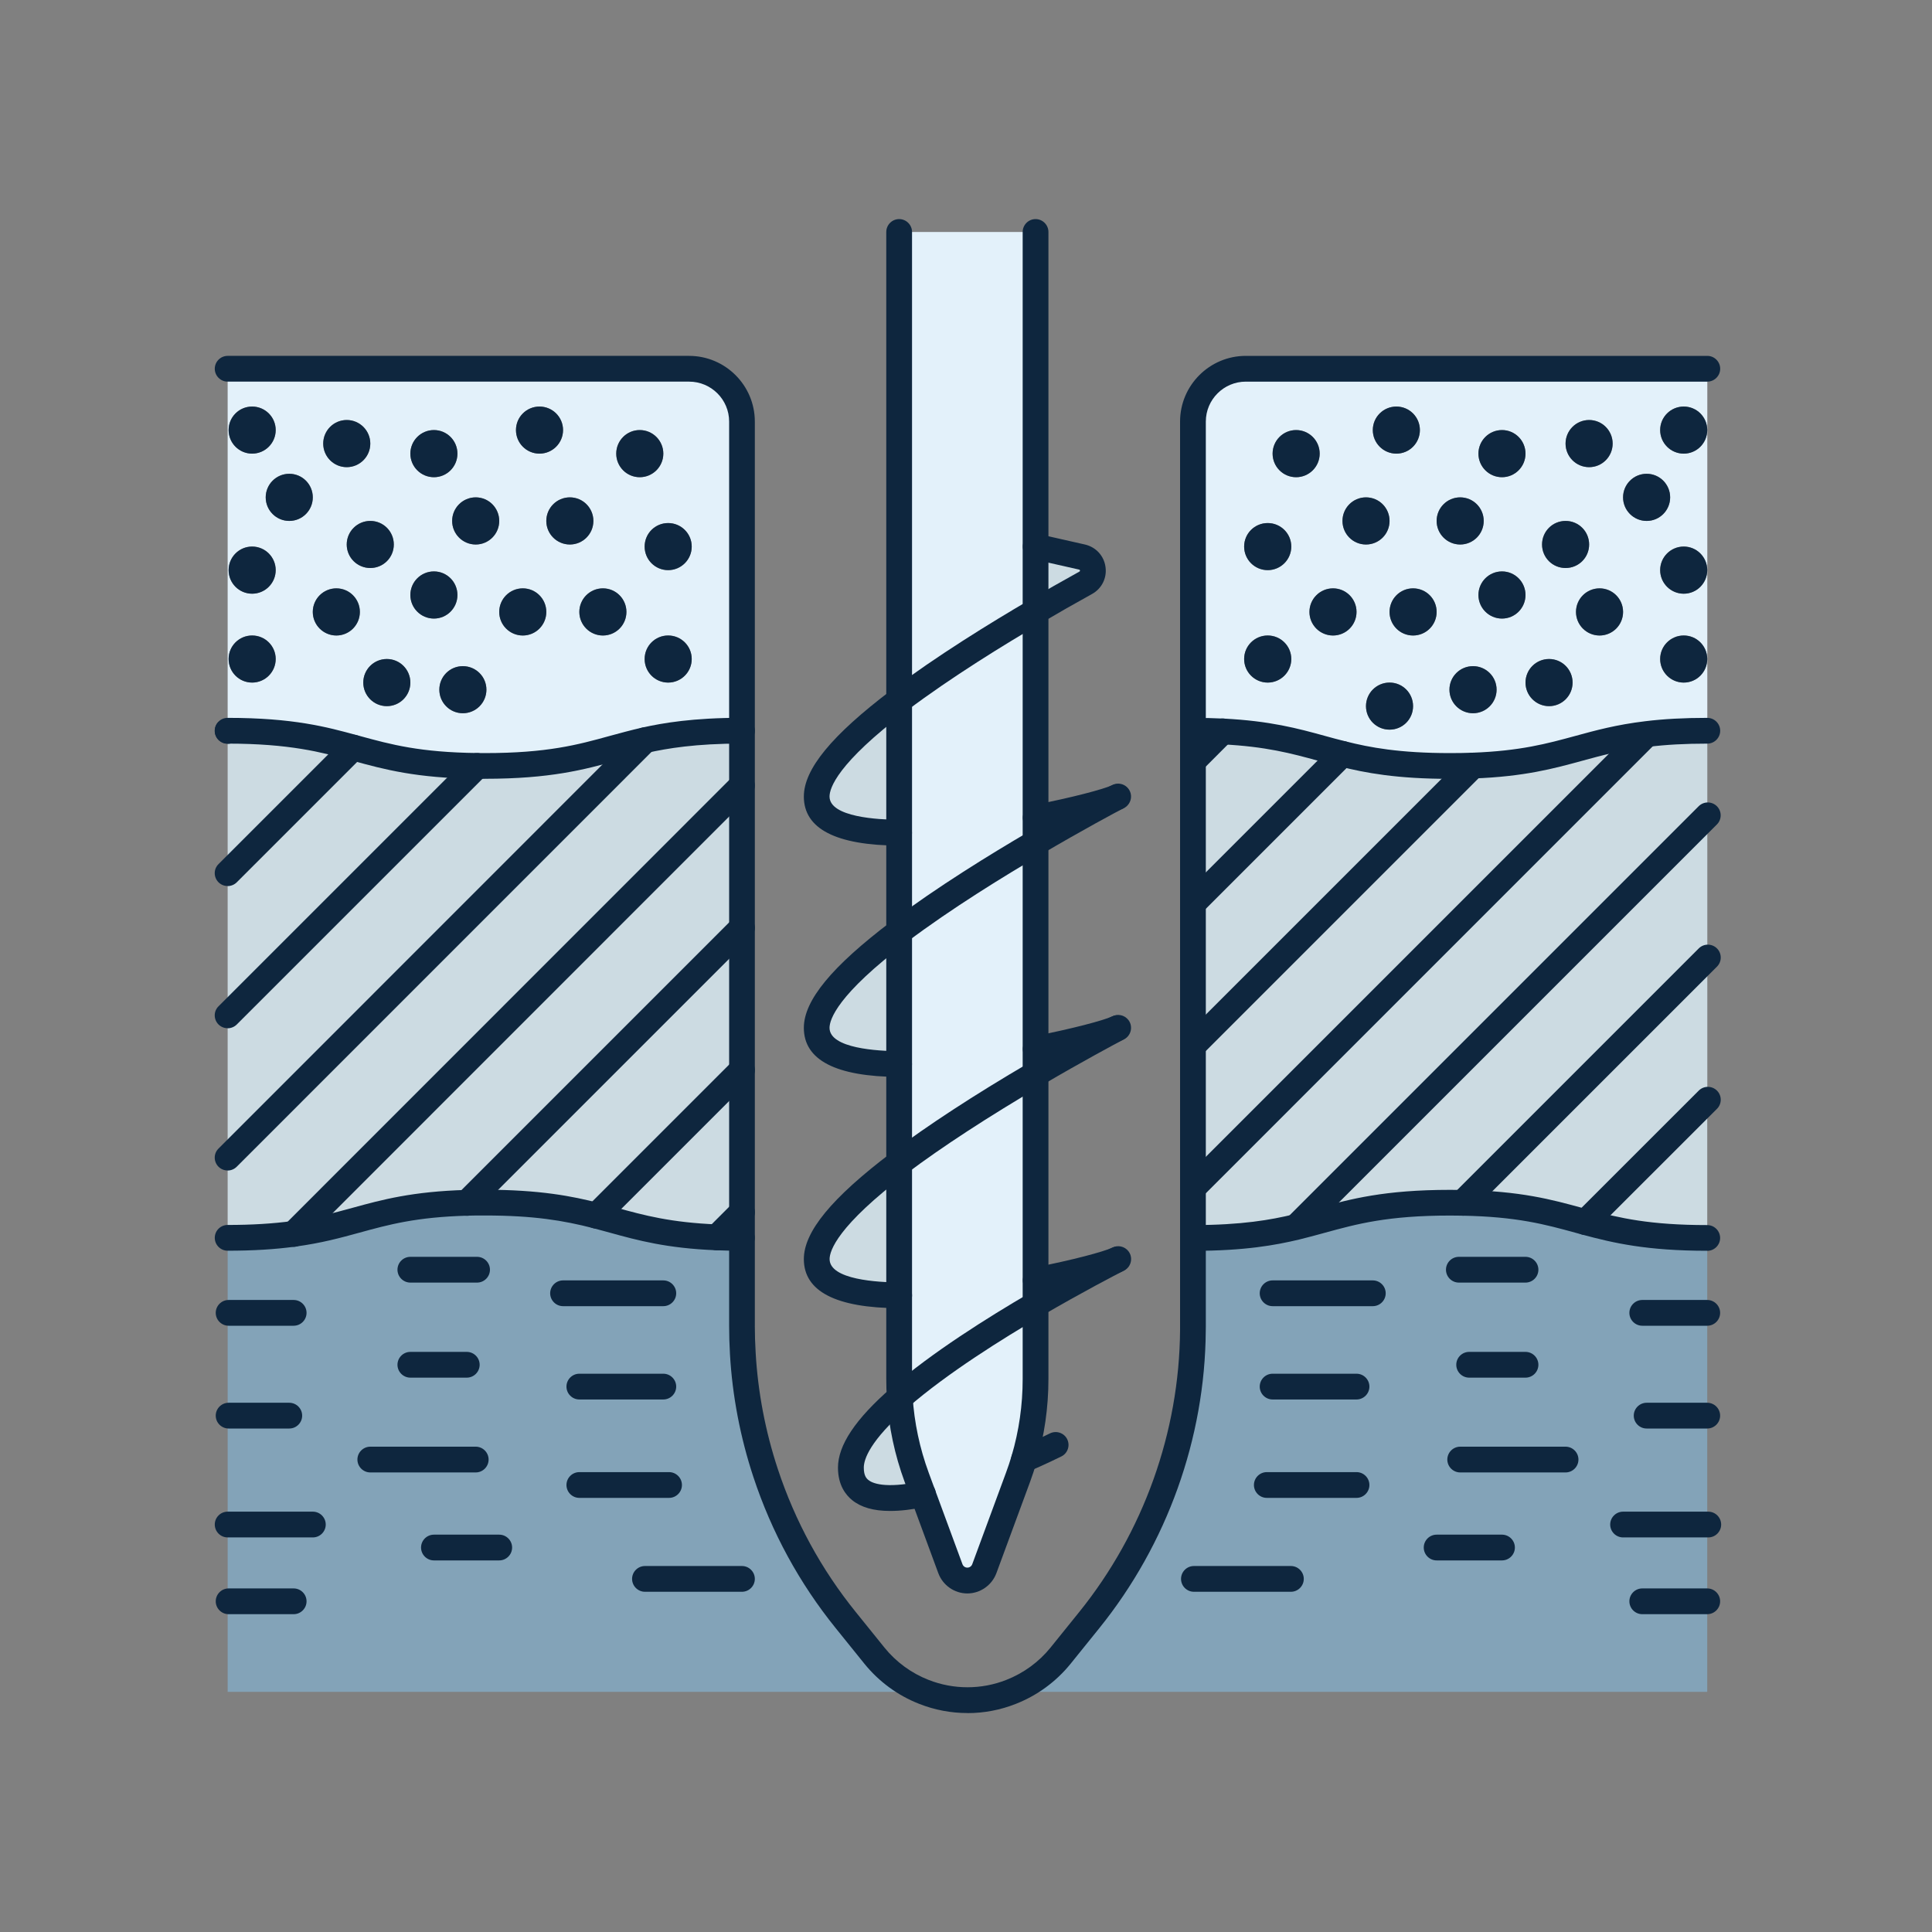 <svg xmlns="http://www.w3.org/2000/svg" id="a" viewBox="0 0 300 300"><rect x="0" y="0" width="300" height="300" fill="#808080" stroke="none"/><defs><style>.b{fill:#e3f1fa;}.c{fill:#ccdbe2;}.d{fill:#0e263e;}.e{fill:#83a3b8;}</style></defs><g><path class="b" d="M255.72,113.98c-10.4,1.24-13.8,4.41-26.99,4.9-1.11,.04-2.29,.06-3.55,.06-7.85,0-12.62-.85-16.72-1.88-5.46-1.36-9.75-3.04-18.6-3.48-1.41-.07-2.94-.11-4.61-.11h-.01v-48.01c0-4.53,3.68-8.2,8.21-8.2h71.66v56.21h-.01c-3.74,0-6.78,.19-9.38,.51Zm9.38-47.2c0-2.02-1.63-3.65-3.65-3.65s-3.66,1.63-3.66,3.65,1.64,3.66,3.66,3.66,3.65-1.64,3.65-3.66Zm0,21.75c0-2.02-1.63-3.66-3.65-3.66s-3.66,1.64-3.66,3.66,1.64,3.66,3.66,3.66,3.65-1.64,3.65-3.66Zm0,13.8c0-2.02-1.63-3.65-3.65-3.65s-3.66,1.63-3.66,3.65,1.64,3.66,3.66,3.66,3.65-1.64,3.65-3.66Zm-5.76-25.1c0-2.02-1.63-3.66-3.65-3.66s-3.66,1.64-3.66,3.66,1.64,3.66,3.66,3.66,3.65-1.64,3.65-3.66Zm-7.31,17.79c0-2.02-1.63-3.66-3.65-3.66s-3.66,1.64-3.66,3.66,1.64,3.66,3.66,3.66,3.65-1.64,3.65-3.66Zm-1.62-26.14c0-2.02-1.63-3.66-3.65-3.66s-3.66,1.64-3.66,3.66,1.64,3.66,3.66,3.66,3.65-1.64,3.65-3.66Zm-3.65,15.67c0-2.03-1.63-3.66-3.66-3.66s-3.65,1.63-3.65,3.66,1.63,3.65,3.65,3.65,3.66-1.63,3.66-3.65Zm-2.57,21.44c0-2.02-1.63-3.66-3.65-3.66s-3.66,1.64-3.66,3.66,1.64,3.66,3.66,3.66,3.65-1.64,3.65-3.66Zm-7.31-35.55c0-2.02-1.63-3.66-3.65-3.66s-3.66,1.64-3.66,3.66,1.64,3.66,3.66,3.66,3.65-1.64,3.65-3.66Zm0,21.95c0-2.02-1.63-3.66-3.65-3.66s-3.66,1.64-3.66,3.66,1.64,3.66,3.66,3.66,3.65-1.64,3.65-3.66Zm-4.49,14.7c0-2.02-1.64-3.65-3.66-3.65s-3.66,1.63-3.66,3.65,1.64,3.66,3.66,3.66,3.66-1.64,3.66-3.66Zm-2-26.2c0-2.02-1.63-3.66-3.65-3.66s-3.66,1.64-3.66,3.66,1.64,3.66,3.66,3.66,3.65-1.64,3.65-3.66Zm-7.31,14.13c0-2.02-1.63-3.66-3.66-3.66s-3.65,1.64-3.65,3.66,1.63,3.66,3.65,3.66,3.66-1.64,3.66-3.66Zm-2.6-28.24c0-2.02-1.63-3.65-3.65-3.65s-3.66,1.63-3.66,3.65,1.64,3.66,3.66,3.66,3.65-1.64,3.65-3.66Zm-1.06,42.87c0-2.03-1.63-3.66-3.65-3.66s-3.66,1.63-3.66,3.66,1.64,3.65,3.66,3.65,3.65-1.63,3.65-3.65Zm-3.65-28.76c0-2.02-1.63-3.66-3.66-3.66s-3.65,1.64-3.65,3.66,1.63,3.66,3.65,3.66,3.66-1.64,3.66-3.66Zm-5.13,14.13c0-2.02-1.63-3.66-3.65-3.66s-3.66,1.64-3.66,3.66,1.64,3.66,3.66,3.66,3.65-1.64,3.65-3.66Zm-5.72-24.58c0-2.02-1.64-3.66-3.66-3.66s-3.65,1.64-3.65,3.66,1.63,3.66,3.65,3.66,3.66-1.64,3.66-3.66Zm-4.41,14.43c0-2.02-1.64-3.65-3.66-3.65s-3.66,1.63-3.66,3.65,1.64,3.66,3.66,3.66,3.66-1.63,3.66-3.66Zm0,17.46c0-2.02-1.64-3.65-3.66-3.65s-3.66,1.63-3.66,3.65,1.64,3.66,3.66,3.66,3.66-1.64,3.66-3.66Z"></path><path class="c" d="M265.11,126.68l-63.84,63.84c-3.95,.94-8.61,1.7-16.02,1.7h-.01v-7.76l70.48-70.48c2.6-.32,5.64-.51,9.38-.51h.01v13.21Z"></path><path class="c" d="M201.27,190.52l63.84-63.84v22.08l-38.01,38.01c-.62-.01-1.26-.02-1.92-.02-12.56,0-17.22,2.16-23.91,3.77Z"></path><path class="c" d="M227.1,186.77l38.01-38.01v22.1l-18.93,18.91c-5.03-1.37-9.71-2.83-19.08-3Z"></path><path class="c" d="M265.1,170.86v21.36c-9.29,0-14.26-1.19-18.92-2.45l18.92-18.91Z"></path><path class="e" d="M227.1,186.77c9.37,.17,14.05,1.63,19.08,3,4.66,1.26,9.63,2.45,18.92,2.45v70.49h-108.1c2.97-1.16,5.63-3.09,7.68-5.62l4.46-5.53c10.29-12.76,15.97-28.63,16.09-45,0-.2,0-.41,0-.61v-13.73h.01c7.41,0,12.07-.76,16.02-1.7,6.69-1.61,11.35-3.77,23.91-3.77,.66,0,1.3,.01,1.92,.02Z"></path><path class="d" d="M261.45,63.13c2.02,0,3.65,1.63,3.65,3.65s-1.63,3.66-3.65,3.66-3.66-1.64-3.66-3.66,1.64-3.65,3.66-3.65Z"></path><path class="d" d="M261.45,84.87c2.02,0,3.65,1.64,3.65,3.66s-1.63,3.66-3.65,3.66-3.66-1.64-3.66-3.66,1.64-3.66,3.66-3.66Z"></path><path class="d" d="M261.45,98.68c2.02,0,3.65,1.63,3.65,3.65s-1.63,3.66-3.65,3.66-3.66-1.64-3.66-3.66,1.64-3.65,3.66-3.65Z"></path><path class="d" d="M255.69,73.57c2.02,0,3.65,1.64,3.65,3.66s-1.63,3.66-3.65,3.66-3.66-1.64-3.66-3.66,1.64-3.66,3.66-3.66Z"></path><path class="c" d="M255.72,113.98l-70.48,70.48v-22.09l43.49-43.49c13.19-.49,16.59-3.66,26.99-4.9Z"></path><path class="d" d="M248.38,91.36c2.02,0,3.65,1.64,3.65,3.66s-1.63,3.66-3.65,3.66-3.66-1.64-3.66-3.66,1.64-3.66,3.66-3.66Z"></path><path class="d" d="M246.76,65.22c2.02,0,3.65,1.64,3.65,3.66s-1.63,3.66-3.65,3.66-3.66-1.64-3.66-3.66,1.64-3.66,3.66-3.66Z"></path><path class="d" d="M243.1,80.89c2.03,0,3.66,1.63,3.66,3.66s-1.63,3.65-3.66,3.65-3.65-1.63-3.65-3.65,1.63-3.66,3.65-3.66Z"></path><path class="d" d="M240.54,102.33c2.02,0,3.65,1.64,3.65,3.66s-1.63,3.66-3.65,3.66-3.66-1.64-3.66-3.66,1.64-3.66,3.66-3.66Z"></path><path class="d" d="M233.23,66.78c2.02,0,3.65,1.64,3.65,3.66s-1.63,3.66-3.65,3.66-3.66-1.64-3.66-3.66,1.64-3.66,3.66-3.66Z"></path><path class="d" d="M233.23,88.73c2.02,0,3.65,1.64,3.65,3.66s-1.63,3.66-3.65,3.66-3.66-1.64-3.66-3.66,1.64-3.66,3.66-3.66Z"></path><path class="d" d="M228.73,103.44c2.02,0,3.66,1.63,3.66,3.65s-1.64,3.66-3.66,3.66-3.66-1.64-3.66-3.66,1.64-3.65,3.66-3.65Z"></path><path class="d" d="M226.74,77.23c2.02,0,3.65,1.64,3.65,3.66s-1.63,3.66-3.65,3.66-3.66-1.64-3.66-3.66,1.64-3.66,3.66-3.66Z"></path><path class="c" d="M228.73,118.88l-43.49,43.49v-22.08l23.22-23.22h0c4.1,1.02,8.87,1.87,16.72,1.87,1.26,0,2.44-.02,3.55-.06Z"></path><path class="d" d="M219.42,91.36c2.03,0,3.66,1.64,3.66,3.66s-1.63,3.66-3.66,3.66-3.65-1.64-3.65-3.66,1.63-3.66,3.65-3.66Z"></path><path class="d" d="M216.83,63.13c2.02,0,3.65,1.63,3.65,3.65s-1.63,3.66-3.65,3.66-3.66-1.64-3.66-3.66,1.64-3.65,3.66-3.65Z"></path><path class="d" d="M215.77,105.99c2.02,0,3.65,1.63,3.65,3.66s-1.63,3.65-3.65,3.65-3.66-1.63-3.66-3.65,1.64-3.66,3.66-3.66Z"></path><path class="d" d="M212.11,77.23c2.03,0,3.66,1.64,3.66,3.66s-1.63,3.66-3.66,3.66-3.65-1.64-3.65-3.66,1.63-3.66,3.65-3.66Z"></path><path class="d" d="M206.99,91.36c2.02,0,3.65,1.64,3.65,3.66s-1.63,3.66-3.65,3.66-3.66-1.64-3.66-3.66,1.64-3.66,3.66-3.66Z"></path><path class="c" d="M208.46,117.06h0l-23.22,23.23v-22.09l4.62-4.62c8.85,.44,13.14,2.12,18.6,3.48Z"></path><path class="d" d="M201.26,66.78c2.02,0,3.66,1.64,3.66,3.66s-1.64,3.66-3.66,3.66-3.65-1.64-3.65-3.66,1.63-3.66,3.65-3.66Z"></path><path class="d" d="M196.85,81.22c2.02,0,3.66,1.63,3.66,3.65s-1.64,3.66-3.66,3.66-3.66-1.63-3.66-3.66,1.64-3.65,3.66-3.65Z"></path><path class="d" d="M196.85,98.68c2.02,0,3.66,1.63,3.66,3.65s-1.64,3.66-3.66,3.66-3.66-1.64-3.66-3.66,1.64-3.65,3.66-3.65Z"></path><path class="c" d="M189.86,113.58l-4.62,4.62v-4.73h.01c1.67,0,3.2,.04,4.61,.11Z"></path><path class="c" d="M169.68,88.3c.13,.89-.3,1.76-1.09,2.2-2.13,1.18-4.81,2.69-7.77,4.43v-10.06l7.2,1.63c.88,.2,1.54,.91,1.66,1.8Z"></path><path class="c" d="M173.49,123.76c-.91,.47-6.08,3.22-12.67,7.09v-3.87c6.15-1.19,11.11-2.52,12.67-3.22Z"></path><path class="c" d="M173.49,159.67c-.91,.48-6.08,3.22-12.67,7.09v-3.86c6.15-1.2,11.11-2.52,12.67-3.23Z"></path><path class="c" d="M160.82,198.81c6.15-1.19,11.11-2.52,12.67-3.23-.92,.47-6.18,3.18-12.67,6.97v-3.74Z"></path><path class="b" d="M159.02,226.63c-.28,.93-.59,1.86-.93,2.78l-5.23,14.18c-.41,1.11-1.46,1.84-2.64,1.84s-2.23-.73-2.64-1.84l-4.27-11.58-.96-2.6c-1.47-3.99-2.36-8.18-2.63-12.41,5.89-5.13,14.18-10.41,21.1-14.45v11.58c0,4.23-.61,8.45-1.8,12.5Z"></path><path class="b" d="M160.82,198.81v3.74c-6.92,4.04-15.21,9.32-21.1,14.45-.07-.96-.1-1.91-.1-2.87v-33.54c6.59-4.97,14.6-9.96,21.2-13.83v32.05Z"></path><path class="b" d="M160.82,162.9v3.86c-6.6,3.87-14.61,8.86-21.2,13.83v-35.91c6.59-4.98,14.6-9.97,21.2-13.83v32.05Z"></path><path class="b" d="M160.82,126.98v3.87c-6.6,3.86-14.61,8.85-21.2,13.83v-35.92c6.59-4.98,14.6-9.97,21.2-13.83v32.05Z"></path><path class="b" d="M160.82,84.87v10.06c-6.6,3.86-14.61,8.85-21.2,13.83V36.02h21.2v48.85Z"></path><path class="c" d="M143.45,262.71h13.55c-2.13,.84-4.43,1.29-6.78,1.29s-4.64-.45-6.77-1.29Z"></path><path class="e" d="M72.49,186.78c.88-.02,1.81-.03,2.78-.03,8.23,0,13.07,.93,17.31,2.02,5.33,1.38,9.72,3.01,18.72,3.37,1.21,.05,2.51,.08,3.9,.08h.01v13.73c0,1.42,.05,2.83,.13,4.24,.36,6.34,1.57,12.57,3.54,18.54,2.72,8.23,6.91,15.98,12.44,22.83l4.46,5.53c2.05,2.53,4.7,4.46,7.67,5.62H35.35v-70.49c4.17,0,7.46-.24,10.25-.62,9.92-1.34,13.44-4.44,26.89-4.82Z"></path><path class="c" d="M142.35,229.41l.96,2.6c-6.12,1.28-11.19,.83-11.19-4.11,0-3.14,3.09-6.97,7.6-10.9,.27,4.23,1.16,8.42,2.63,12.41Z"></path><path class="c" d="M139.62,180.59v20.55c-7.27-.04-12.8-1.48-12.8-5.63s5.54-9.43,12.8-14.92Z"></path><path class="c" d="M139.62,144.68v20.55c-7.27-.04-12.8-1.47-12.8-5.63,0-3.94,5.54-9.43,12.8-14.92Z"></path><path class="c" d="M139.62,108.76v20.55c-7.27-.04-12.8-1.47-12.8-5.62s5.54-9.44,12.8-14.93Z"></path><path class="c" d="M115.21,188.23v3.99h-.01c-1.39,0-2.69-.03-3.9-.08l3.91-3.91Z"></path><path class="c" d="M115.21,166.14v22.09l-3.91,3.91c-9-.36-13.39-1.99-18.72-3.37l22.63-22.63Z"></path><path class="c" d="M115.21,144.06v22.08l-22.63,22.63c-4.24-1.09-9.08-2.02-17.31-2.02-.97,0-1.9,.01-2.78,.03l42.72-42.72Z"></path><path class="c" d="M115.21,121.97v22.09l-42.72,42.72c-13.45,.38-16.97,3.48-26.89,4.82L115.21,121.97Z"></path><path class="c" d="M115.21,113.47v8.5L45.6,191.6c-2.79,.38-6.08,.62-10.25,.62v-12.47L100.15,114.94c3.75-.83,8.24-1.47,15.05-1.47h.01Z"></path><path class="b" d="M115.21,99.88v13.59h-.01c-6.81,0-11.3,.64-15.05,1.47-7.24,1.62-11.73,4-24.88,4-.41,0-.8,0-1.19-.01-9.49-.1-14.28-1.5-19.23-2.85-4.84-1.32-9.82-2.61-19.48-2.61h-.02V57.26H107c4.54,0,8.21,3.67,8.21,8.2v34.42Zm-7.8-15.01c0-2.02-1.64-3.65-3.66-3.65s-3.65,1.63-3.65,3.65,1.63,3.66,3.65,3.66,3.66-1.63,3.66-3.66Zm0,17.46c0-2.02-1.64-3.65-3.66-3.65s-3.65,1.63-3.65,3.65,1.63,3.66,3.65,3.66,3.66-1.64,3.66-3.66Zm-4.41-31.89c0-2.02-1.64-3.66-3.66-3.66s-3.65,1.64-3.65,3.66,1.63,3.66,3.65,3.66,3.66-1.64,3.66-3.66Zm-5.73,24.58c0-2.02-1.63-3.66-3.65-3.66s-3.66,1.64-3.66,3.66,1.64,3.66,3.66,3.66,3.65-1.64,3.65-3.66Zm-5.13-14.13c0-2.02-1.63-3.66-3.65-3.66s-3.66,1.64-3.66,3.66,1.64,3.66,3.66,3.66,3.65-1.64,3.65-3.66Zm-4.71-14.11c0-2.02-1.64-3.65-3.66-3.65s-3.65,1.63-3.65,3.65,1.63,3.66,3.65,3.66,3.66-1.64,3.66-3.66Zm-2.6,28.24c0-2.02-1.63-3.66-3.65-3.66s-3.66,1.64-3.66,3.66,1.64,3.66,3.66,3.66,3.65-1.64,3.65-3.66Zm-7.31-14.13c0-2.02-1.63-3.66-3.65-3.66s-3.66,1.64-3.66,3.66,1.64,3.66,3.66,3.66,3.65-1.64,3.65-3.66Zm-1.99,26.2c0-2.02-1.64-3.65-3.66-3.65s-3.65,1.63-3.65,3.65,1.63,3.66,3.65,3.66,3.66-1.64,3.66-3.66Zm-4.5-36.65c0-2.02-1.63-3.66-3.65-3.66s-3.66,1.64-3.66,3.66,1.64,3.66,3.66,3.66,3.65-1.64,3.65-3.66Zm0,21.95c0-2.02-1.63-3.66-3.65-3.66s-3.66,1.64-3.66,3.66,1.64,3.66,3.66,3.66,3.65-1.64,3.65-3.66Zm-7.31,13.6c0-2.02-1.63-3.66-3.65-3.66s-3.66,1.64-3.66,3.66,1.63,3.66,3.66,3.66,3.65-1.64,3.65-3.66Zm-2.57-21.44c0-2.03-1.63-3.66-3.65-3.66s-3.66,1.63-3.66,3.66,1.64,3.65,3.66,3.65,3.65-1.63,3.65-3.65Zm-3.65-15.67c0-2.02-1.64-3.66-3.66-3.66s-3.65,1.64-3.65,3.66,1.63,3.66,3.65,3.66,3.66-1.64,3.66-3.66Zm-1.62,26.14c0-2.02-1.63-3.66-3.65-3.66s-3.66,1.64-3.66,3.66,1.64,3.66,3.66,3.66,3.65-1.64,3.65-3.66Zm-7.31-17.79c0-2.02-1.63-3.66-3.65-3.66s-3.66,1.64-3.66,3.66,1.64,3.66,3.66,3.66,3.65-1.64,3.65-3.66Zm-5.76-10.45c0-2.02-1.64-3.65-3.66-3.65s-3.65,1.63-3.65,3.65,1.63,3.66,3.65,3.66,3.66-1.64,3.66-3.66Zm0,21.75c0-2.02-1.64-3.66-3.66-3.66s-3.65,1.64-3.65,3.66,1.63,3.66,3.65,3.66,3.66-1.64,3.66-3.66Zm0,13.8c0-2.02-1.64-3.65-3.66-3.65s-3.65,1.63-3.65,3.65,1.63,3.66,3.65,3.66,3.66-1.64,3.66-3.66Z"></path><path class="d" d="M103.75,81.22c2.02,0,3.66,1.63,3.66,3.65s-1.64,3.66-3.66,3.66-3.65-1.63-3.65-3.66,1.63-3.65,3.65-3.65Z"></path><path class="d" d="M103.75,98.68c2.02,0,3.66,1.63,3.66,3.65s-1.64,3.66-3.66,3.66-3.65-1.64-3.65-3.66,1.63-3.65,3.65-3.65Z"></path><path class="d" d="M99.34,66.78c2.02,0,3.66,1.64,3.66,3.66s-1.64,3.66-3.66,3.66-3.65-1.64-3.65-3.66,1.63-3.66,3.65-3.66Z"></path><path class="c" d="M100.15,114.94L35.35,179.75v-22.09l38.73-38.73c.39,.01,.78,.01,1.19,.01,13.15,0,17.64-2.38,24.88-4Z"></path><path class="d" d="M93.62,91.36c2.02,0,3.65,1.64,3.65,3.66s-1.63,3.66-3.65,3.66-3.66-1.64-3.66-3.66,1.64-3.66,3.66-3.66Z"></path><path class="d" d="M88.49,77.23c2.02,0,3.65,1.64,3.65,3.66s-1.63,3.66-3.65,3.66-3.66-1.64-3.66-3.66,1.64-3.66,3.66-3.66Z"></path><path class="d" d="M83.77,63.13c2.02,0,3.66,1.63,3.66,3.65s-1.64,3.66-3.66,3.66-3.65-1.64-3.65-3.66,1.63-3.65,3.65-3.65Z"></path><path class="d" d="M81.18,91.36c2.02,0,3.65,1.64,3.65,3.66s-1.63,3.66-3.65,3.66-3.66-1.64-3.66-3.66,1.64-3.66,3.66-3.66Z"></path><path class="d" d="M73.87,77.23c2.02,0,3.65,1.64,3.65,3.66s-1.63,3.66-3.65,3.66-3.66-1.64-3.66-3.66,1.64-3.66,3.66-3.66Z"></path><path class="d" d="M71.87,103.44c2.02,0,3.66,1.63,3.66,3.65s-1.64,3.66-3.66,3.66-3.65-1.64-3.65-3.66,1.63-3.65,3.65-3.65Z"></path><path class="c" d="M74.08,118.93l-38.73,38.73v-22.08l19.5-19.5c4.95,1.35,9.74,2.75,19.23,2.85Z"></path><path class="d" d="M67.38,66.78c2.02,0,3.65,1.64,3.65,3.66s-1.63,3.66-3.65,3.66-3.66-1.64-3.66-3.66,1.64-3.66,3.66-3.66Z"></path><path class="d" d="M67.38,88.73c2.02,0,3.65,1.64,3.65,3.66s-1.63,3.66-3.65,3.66-3.66-1.64-3.66-3.66,1.64-3.66,3.66-3.66Z"></path><path class="d" d="M60.07,102.33c2.02,0,3.65,1.64,3.65,3.66s-1.63,3.66-3.65,3.66-3.66-1.64-3.66-3.66,1.63-3.66,3.66-3.66Z"></path><path class="d" d="M57.5,80.89c2.02,0,3.65,1.63,3.65,3.66s-1.63,3.65-3.65,3.65-3.66-1.63-3.66-3.65,1.64-3.66,3.66-3.66Z"></path><path class="d" d="M53.84,65.22c2.02,0,3.66,1.64,3.66,3.66s-1.64,3.66-3.66,3.66-3.65-1.64-3.65-3.66,1.63-3.66,3.65-3.66Z"></path><path class="d" d="M52.23,91.36c2.02,0,3.65,1.64,3.65,3.66s-1.63,3.66-3.65,3.66-3.66-1.64-3.66-3.66,1.64-3.66,3.66-3.66Z"></path><path class="c" d="M54.85,116.08l-19.5,19.5v-22.09l.02-.02c9.66,0,14.64,1.29,19.48,2.61Z"></path><path class="d" d="M44.92,73.57c2.02,0,3.65,1.64,3.65,3.66s-1.63,3.66-3.65,3.66-3.66-1.64-3.66-3.66,1.64-3.66,3.66-3.66Z"></path><path class="d" d="M39.15,63.13c2.02,0,3.66,1.63,3.66,3.65s-1.64,3.66-3.66,3.66-3.65-1.64-3.65-3.66,1.63-3.65,3.65-3.65Z"></path><path class="d" d="M39.15,84.87c2.02,0,3.66,1.64,3.66,3.66s-1.64,3.66-3.66,3.66-3.65-1.64-3.65-3.66,1.63-3.66,3.65-3.66Z"></path><path class="d" d="M39.15,98.68c2.02,0,3.66,1.63,3.66,3.65s-1.64,3.66-3.66,3.66-3.65-1.64-3.65-3.66,1.63-3.65,3.65-3.65Z"></path><path class="c" d="M35.37,113.47l-.02,.02v-.02h.02Z"></path></g><g><path class="d" d="M150.22,247.43c-2.01,0-3.82-1.26-4.52-3.15l-5.23-14.18c-1.54-4.19-2.47-8.55-2.75-12.98-.07-.96-.1-1.94-.1-3V36.02c0-1.1,.9-2,2-2s2,.9,2,2V214.13c0,.96,.03,1.85,.09,2.72,.26,4.06,1.1,8.04,2.51,11.86l5.23,14.18c.12,.32,.42,.53,.76,.53s.64-.21,.76-.53l5.23-14.18c.32-.86,.62-1.76,.89-2.67,1.14-3.87,1.71-7.88,1.71-11.92V36.02c0-1.1,.9-2,2-2s2,.9,2,2V214.13c0,4.42-.63,8.82-1.88,13.06-.3,1-.63,1.97-.97,2.91l-5.23,14.18c-.7,1.88-2.51,3.15-4.52,3.15Z"></path><path class="d" d="M160.82,128.98c-.94,0-1.78-.66-1.96-1.62-.21-1.08,.5-2.13,1.58-2.34,6.13-1.19,10.87-2.47,12.23-3.08,1.01-.45,2.19,0,2.64,1.01,.45,1.01,0,2.19-1.01,2.64-1.9,.85-7.29,2.23-13.11,3.36-.13,.02-.26,.04-.38,.04Z"></path><path class="d" d="M139.62,131.31h-.01c-9.81-.05-14.79-2.62-14.79-7.62,0-4.26,4.32-9.51,13.59-16.53,7-5.29,15.5-10.51,21.4-13.96,2.5-1.47,5.06-2.93,7.81-4.45,.06-.03,.09-.09,.08-.16-.01-.1-.09-.13-.12-.14l-7.2-1.63c-1.08-.24-1.75-1.31-1.51-2.39,.24-1.08,1.32-1.75,2.39-1.51l7.2,1.63c1.71,.39,2.97,1.76,3.2,3.48,.25,1.7-.57,3.37-2.1,4.21-2.73,1.51-5.26,2.95-7.73,4.41-5.81,3.4-14.16,8.53-21.01,13.7-10.84,8.19-12.01,12.05-12.01,13.33,0,3.21,7.56,3.6,10.81,3.62,1.1,0,1.99,.91,1.99,2.01,0,1.1-.9,1.99-2,1.99Z"></path><path class="d" d="M160.82,164.9c-.94,0-1.77-.66-1.96-1.62-.21-1.08,.5-2.13,1.58-2.35,6.19-1.21,10.92-2.49,12.22-3.09,1-.46,2.19-.01,2.65,.99,.46,1.01,.01,2.19-.99,2.65-1.87,.85-7.14,2.21-13.12,3.37-.13,.03-.26,.04-.39,.04Z"></path><path class="d" d="M139.62,167.23h-.01c-9.81-.05-14.79-2.62-14.79-7.63,0-4.25,4.32-9.5,13.59-16.52,7-5.29,15.5-10.51,21.4-13.96,7.43-4.37,12.71-7.12,12.76-7.14l.17-.09c.99-.49,2.19-.08,2.68,.91,.49,.99,.08,2.19-.91,2.68l-.13,.07c-1.01,.52-6.18,3.28-12.55,7.03-5.81,3.4-14.16,8.53-21.01,13.7-10.84,8.19-12.01,12.05-12.01,13.32,0,3.22,7.56,3.61,10.81,3.63,1.1,0,2,.91,1.99,2.01,0,1.1-.9,1.99-2,1.99Z"></path><path class="d" d="M160.82,200.81c-.94,0-1.78-.66-1.96-1.62-.21-1.08,.5-2.13,1.58-2.34,6.15-1.19,10.88-2.48,12.22-3.09,1-.46,2.19-.01,2.65,.99,.46,1.01,.01,2.19-.99,2.65-1.88,.86-7.27,2.24-13.12,3.37-.13,.02-.26,.04-.38,.04Z"></path><path class="d" d="M139.62,203.14h-.01c-9.81-.05-14.79-2.62-14.79-7.63,0-4.25,4.32-9.5,13.59-16.52,5.6-4.22,12.79-8.92,21.39-13.96,6.36-3.74,11.37-6.4,12.75-7.13,.04-.02,.07-.04,.11-.05,.86-.48,1.96-.26,2.57,.55,.66,.88,.48,2.14-.4,2.8-.14,.1-.3,.2-.48,.28-1.13,.6-6.21,3.3-12.52,7.01-8.35,4.9-15.61,9.63-21.01,13.7-10.83,8.19-12,12.05-12,13.32,0,3.22,7.56,3.61,10.81,3.63,1.1,0,1.99,.91,1.99,2.01,0,1.1-.9,1.99-2,1.99Z"></path><path class="d" d="M159,228.64c-1.1,0-2-.9-2-2,0-.81,.48-1.5,1.17-1.82,.02,0,.04-.02,.06-.03h0c2.53-1.09,4.31-1.97,4.8-2.21,.99-.49,2.19-.09,2.68,.89,.49,.99,.09,2.19-.89,2.68-.65,.32-2.43,1.19-4.96,2.29-.27,.12-.56,.19-.85,.19Z"></path><path class="d" d="M138.21,234.62c-2.56,0-4.51-.56-5.9-1.69-1-.81-2.19-2.35-2.19-5.03,0-3.49,2.71-7.55,8.29-12.41,6.25-5.45,15.09-10.98,21.41-14.67,6.52-3.81,11.78-6.52,12.77-7.02,.03-.01,.06-.03,.08-.04,.86-.48,1.96-.26,2.57,.55,.66,.88,.48,2.14-.4,2.8-.14,.11-.31,.2-.49,.28-1.11,.57-6.21,3.21-12.51,6.88-6.17,3.6-14.78,8.99-20.8,14.23-6.02,5.24-6.91,8.13-6.91,9.39s.41,1.68,.72,1.93c.56,.46,2.48,1.39,8.06,.23,1.08-.23,2.14,.47,2.37,1.55,.23,1.08-.47,2.14-1.55,2.37-2.08,.44-3.91,.65-5.51,.65Z"></path><path class="d" d="M150.22,266c-2.57,0-5.1-.48-7.5-1.43-3.3-1.29-6.24-3.44-8.49-6.22l-4.46-5.53c-5.65-7-9.95-14.89-12.78-23.46-2.05-6.21-3.27-12.62-3.64-19.05-.09-1.58-.13-3-.13-4.35V65.46c0-3.42-2.79-6.2-6.21-6.2H35.35c-1.1,0-2-.9-2-2s.9-2,2-2H107c5.63,0,10.21,4.58,10.21,10.2V205.95c0,1.28,.04,2.63,.13,4.13,.35,6.09,1.5,12.15,3.44,18.03,2.68,8.11,6.75,15.58,12.1,22.2l4.46,5.53c1.81,2.24,4.18,3.97,6.84,5.01,3.89,1.53,8.22,1.53,12.09,0,2.68-1.05,5.05-2.78,6.86-5.02l4.46-5.53c9.97-12.37,15.53-27.91,15.65-43.76,.01-.25,0-.43,0-.6V65.46c0-5.62,4.58-10.2,10.21-10.2h71.66c1.1,0,2,.9,2,2s-.9,2-2,2h-71.66c-3.42,0-6.21,2.78-6.21,6.2V205.95c0,.23,0,.48-.01,.71-.12,16.67-5.99,33.09-16.53,46.16l-4.46,5.53c-2.25,2.78-5.19,4.93-8.51,6.23-2.4,.95-4.93,1.43-7.51,1.43Z"></path><path class="d" d="M225.18,120.94c-8.33,0-13.2-.93-17.21-1.94-1.13-.28-2.21-.58-3.29-.87-4.16-1.14-8.1-2.21-14.92-2.55-1.44-.07-2.96-.11-4.51-.11-1.1,0-2-.9-2-2s.9-2,2-2c1.62,0,3.21,.04,4.71,.11,7.26,.36,11.59,1.54,15.77,2.69,1.05,.29,2.11,.58,3.21,.85,3.77,.95,8.34,1.82,16.24,1.82,1.23,0,2.39-.02,3.48-.06,7.45-.28,11.57-1.41,15.94-2.6,3.14-.86,6.39-1.75,10.89-2.29,2.86-.35,6.01-.52,9.62-.52,1.1,0,2,.9,2,2s-.9,2-2,2c-3.44,0-6.43,.16-9.14,.5-4.2,.5-7.17,1.31-10.31,2.17-4.39,1.2-8.94,2.45-16.85,2.74-1.14,.04-2.34,.06-3.62,.06Z"></path><path class="d" d="M75.27,120.94c-.43,0-.83,0-1.24-.01-9.39-.1-14.37-1.46-19.19-2.78l-.52-.14c-4.36-1.19-9.31-2.54-18.95-2.54-1.1,0-2.02-.9-2.02-2s.88-2,1.99-2c10.21,0,15.43,1.42,20.04,2.68l.52,.14c4.79,1.31,9.3,2.54,18.21,2.64,.4,.01,.78,.01,1.17,.01,9.7,0,14.43-1.29,19.42-2.67,1.59-.43,3.22-.88,5.02-1.29,3.2-.71,7.84-1.52,15.49-1.52,1.1,0,2,.9,2,2s-.9,2-2,2c-7.26,0-11.62,.76-14.62,1.42-1.7,.38-3.22,.8-4.83,1.24-5.03,1.38-10.24,2.81-20.48,2.81Z"></path><path class="d" d="M265.1,194.22c-9.35,0-14.53-1.19-19.44-2.52l-1.02-.28c-4.67-1.28-9.09-2.5-17.57-2.65-.61,0-1.23-.02-1.88-.02-9.73,0-14.46,1.3-19.46,2.67-1.3,.36-2.6,.71-3.98,1.05-3.65,.87-8.46,1.76-16.49,1.76-1.1,0-2-.9-2-2s.9-2,2-2c7.61,0,12.14-.83,15.56-1.65,1.34-.32,2.6-.67,3.85-1.01,5.04-1.38,10.25-2.81,20.52-2.81,.67,0,1.32,.01,1.95,.02,8.99,.16,13.86,1.5,18.56,2.79l1.01,.28c4.81,1.3,9.52,2.38,18.39,2.38,1.1,0,2,.9,2,2s-.9,2-2,2Z"></path><path class="d" d="M115.2,194.22c-1.33,0-2.67-.03-3.98-.08-7.72-.31-12.21-1.54-16.55-2.74-.85-.23-1.71-.47-2.59-.7-4.57-1.17-9.17-1.96-16.81-1.96-.95,0-1.87,0-2.73,.03-7.92,.22-12.18,1.39-16.7,2.63-2.92,.8-5.94,1.63-9.97,2.17-3.15,.43-6.59,.64-10.52,.64-1.1,0-2-.9-2-2s.89-2,2-2h0c3.74,0,7.01-.2,9.98-.6,3.76-.51,6.52-1.27,9.45-2.07,4.54-1.25,9.24-2.53,17.65-2.77,.91-.02,1.85-.03,2.84-.03,8.53,0,13.6,1,17.81,2.08,.9,.23,1.78,.47,2.65,.71,4.31,1.19,8.39,2.3,15.65,2.6,1.26,.05,2.54,.08,3.82,.08,1.1,0,2,.9,2,2s-.9,2-2,2Z"></path><path class="d" d="M35.34,115.49c-.51,0-1.01-.19-1.4-.57-.78-.77-.8-2.03-.03-2.81l1.46,1.37,1.41,1.41-.02,.02c-.39,.39-.91,.59-1.42,.59Z"></path><path class="d" d="M35.34,137.58c-.51,0-1.01-.19-1.4-.57-.78-.77-.8-2.03-.03-2.81l19.53-19.53c.78-.78,2.05-.78,2.83,0,.78,.78,.78,2.05,0,2.83l-19.5,19.5c-.39,.39-.91,.59-1.42,.59Z"></path><path class="d" d="M35.34,159.66c-.51,0-1.01-.19-1.4-.57-.78-.77-.8-2.03-.03-2.81l38.76-38.76c.78-.78,2.05-.78,2.83,0,.78,.78,.78,2.05,0,2.83l-38.73,38.73c-.39,.39-.91,.59-1.42,.59Z"></path><path class="d" d="M35.34,181.75c-.51,0-1.01-.19-1.4-.57-.78-.77-.8-2.03-.03-2.81L98.73,113.53c.78-.78,2.05-.78,2.83,0,.78,.78,.78,2.05,0,2.83L36.76,181.17c-.39,.39-.91,.59-1.42,.59Z"></path><path class="d" d="M45.6,193.6c-.51,0-1.02-.19-1.41-.59-.78-.78-.78-2.05,0-2.83L113.79,120.56c.78-.78,2.05-.78,2.83,0,.78,.78,.78,2.05,0,2.83L47.01,193.02c-.39,.39-.9,.59-1.41,.59Z"></path><path class="d" d="M72.48,188.78c-.51,0-1.01-.19-1.4-.57-.78-.77-.8-2.03-.03-2.81l42.75-42.75c.78-.78,2.05-.78,2.83,0,.78,.78,.78,2.05,0,2.83l-42.72,42.72c-.39,.39-.91,.59-1.42,.59Z"></path><path class="d" d="M92.57,190.77c-.51,0-1.01-.19-1.4-.57-.78-.77-.8-2.03-.03-2.81l22.66-22.66c.78-.78,2.05-.78,2.83,0,.78,.78,.78,2.05,0,2.83l-22.63,22.63c-.39,.39-.91,.59-1.42,.59Z"></path><path class="d" d="M185.24,120.2c-.51,0-1.02-.2-1.41-.59-.78-.78-.78-2.05,0-2.83l4.62-4.62c.78-.78,2.04-.79,2.82-.01,.78,.77,.8,2.03,.03,2.81h0l-4.64,4.65c-.39,.39-.9,.59-1.41,.59Z"></path><path class="d" d="M111.3,194.14c-.51,0-1.02-.2-1.41-.59-.78-.78-.78-2.05,0-2.83l3.91-3.91c.78-.78,2.05-.78,2.83,0,.78,.78,.78,2.05,0,2.83l-3.91,3.91c-.39,.39-.9,.59-1.41,.59Z"></path><path class="d" d="M185.24,142.29c-.51,0-1.02-.2-1.41-.59-.78-.78-.78-2.05,0-2.83l23.22-23.22c.78-.78,2.05-.78,2.83,0,.78,.78,.78,2.05,0,2.83l-23.22,23.22c-.39,.39-.9,.59-1.41,.59Z"></path><path class="d" d="M185.24,164.37c-.51,0-1.02-.2-1.41-.59-.78-.78-.78-2.05,0-2.83l43.49-43.49c.78-.78,2.05-.78,2.83,0,.78,.78,.78,2.05,0,2.83l-43.49,43.49c-.39,.39-.9,.59-1.41,.59Z"></path><path class="d" d="M185.24,186.46c-.51,0-1.02-.2-1.41-.59-.78-.78-.78-2.05,0-2.83l70.48-70.48,2.82,2.84h-.01l-70.46,70.47c-.39,.39-.9,.59-1.41,.59Z"></path><path class="d" d="M202.68,191.94l-2.82-2.84,63.91-63.91c.78-.78,2.05-.78,2.83,0,.78,.78,.78,2.05,0,2.83l-63.92,63.92Z"></path><path class="d" d="M227.09,188.77c-.51,0-1.01-.19-1.4-.57-.78-.77-.8-2.03-.03-2.81l38.12-38.12c.78-.78,2.05-.78,2.83,0,.78,.78,.78,2.05,0,2.83l-.08,.08-38.01,38.01c-.39,.39-.91,.59-1.42,.59Z"></path><path class="d" d="M246.18,191.77c-.51,0-1.02-.2-1.41-.59-.78-.78-.78-2.05,0-2.83l19.01-19c.78-.78,2.05-.78,2.83,0,.78,.78,.78,2.05,0,2.83l-19.01,19c-.39,.39-.9,.59-1.41,.59Z"></path><path class="d" d="M45.6,205.86h-10.1c-1.1,0-2-.9-2-2s.9-2,2-2h10.1c1.1,0,2,.9,2,2s-.9,2-2,2Z"></path><path class="d" d="M265.1,205.86h-10.09c-1.1,0-2-.9-2-2s.9-2,2-2h10.09c1.1,0,2,.9,2,2s-.9,2-2,2Z"></path><path class="d" d="M74.08,199.16h-10.36c-1.1,0-2-.9-2-2s.9-2,2-2h10.36c1.1,0,2,.9,2,2s-.9,2-2,2Z"></path><path class="d" d="M236.88,199.16h-10.35c-1.1,0-2-.9-2-2s.9-2,2-2h10.35c1.1,0,2,.9,2,2s-.9,2-2,2Z"></path><path class="d" d="M103,202.82h-15.57c-1.1,0-2-.9-2-2s.9-2,2-2h15.57c1.1,0,2,.9,2,2s-.9,2-2,2Z"></path><path class="d" d="M213.17,202.82h-15.56c-1.1,0-2-.9-2-2s.9-2,2-2h15.56c1.1,0,2,.9,2,2s-.9,2-2,2Z"></path><path class="d" d="M103,217.31h-13.04c-1.1,0-2-.9-2-2s.9-2,2-2h13.04c1.1,0,2,.9,2,2s-.9,2-2,2Z"></path><path class="d" d="M210.64,217.31h-13.03c-1.1,0-2-.9-2-2s.9-2,2-2h13.03c1.1,0,2,.9,2,2s-.9,2-2,2Z"></path><path class="d" d="M72.48,213.92h-8.76c-1.1,0-2-.9-2-2s.9-2,2-2h8.76c1.1,0,2,.9,2,2s-.9,2-2,2Z"></path><path class="d" d="M236.88,213.92h-8.75c-1.1,0-2-.9-2-2s.9-2,2-2h8.75c1.1,0,2,.9,2,2s-.9,2-2,2Z"></path><path class="d" d="M44.92,221.82h-9.42c-1.1,0-2-.9-2-2s.9-2,2-2h9.42c1.1,0,2,.9,2,2s-.9,2-2,2Z"></path><path class="d" d="M265.1,221.82h-9.41c-1.1,0-2-.9-2-2s.9-2,2-2h9.41c1.1,0,2,.9,2,2s-.9,2-2,2Z"></path><path class="d" d="M73.87,228.64h-16.37c-1.1,0-2-.9-2-2s.9-2,2-2h16.37c1.1,0,2,.9,2,2s-.9,2-2,2Z"></path><path class="d" d="M243.1,228.64h-16.36c-1.1,0-2-.9-2-2s.9-2,2-2h16.36c1.1,0,2,.9,2,2s-.9,2-2,2Z"></path><path class="d" d="M48.57,238.73h-13.22c-1.1,0-2-.9-2-2s.89-2,2-2h13.23c1.1,0,2,.9,2,2s-.9,2-2,2Z"></path><path class="d" d="M265.26,238.73h-13.23c-1.1,0-2-.9-2-2s.9-2,2-2h13.23c1.1,0,2,.9,2,2s-.9,2-2,2Z"></path><path class="d" d="M103.89,232.59h-13.93c-1.1,0-2-.9-2-2s.9-2,2-2h13.93c1.1,0,2,.9,2,2s-.9,2-2,2Z"></path><path class="d" d="M210.64,232.59h-13.93c-1.1,0-2-.9-2-2s.9-2,2-2h13.93c1.1,0,2,.9,2,2s-.9,2-2,2Z"></path><path class="d" d="M115.21,247.17h-15.06c-1.1,0-2-.9-2-2s.9-2,2-2h15.06c1.1,0,2,.9,2,2s-.9,2-2,2Z"></path><path class="d" d="M200.45,247.17h-15.06c-1.1,0-2-.9-2-2s.9-2,2-2h15.06c1.1,0,2,.9,2,2s-.9,2-2,2Z"></path><path class="d" d="M77.52,242.3h-10.14c-1.1,0-2-.9-2-2s.9-2,2-2h10.14c1.1,0,2,.9,2,2s-.9,2-2,2Z"></path><path class="d" d="M233.23,242.3h-10.15c-1.1,0-2-.9-2-2s.9-2,2-2h10.15c1.1,0,2,.9,2,2s-.9,2-2,2Z"></path><path class="d" d="M45.6,250.65h-10.1c-1.1,0-2-.9-2-2s.9-2,2-2h10.1c1.1,0,2,.9,2,2s-.9,2-2,2Z"></path><path class="d" d="M265.1,250.65h-10.09c-1.1,0-2-.9-2-2s.9-2,2-2h10.09c1.1,0,2,.9,2,2s-.9,2-2,2Z"></path></g></svg>